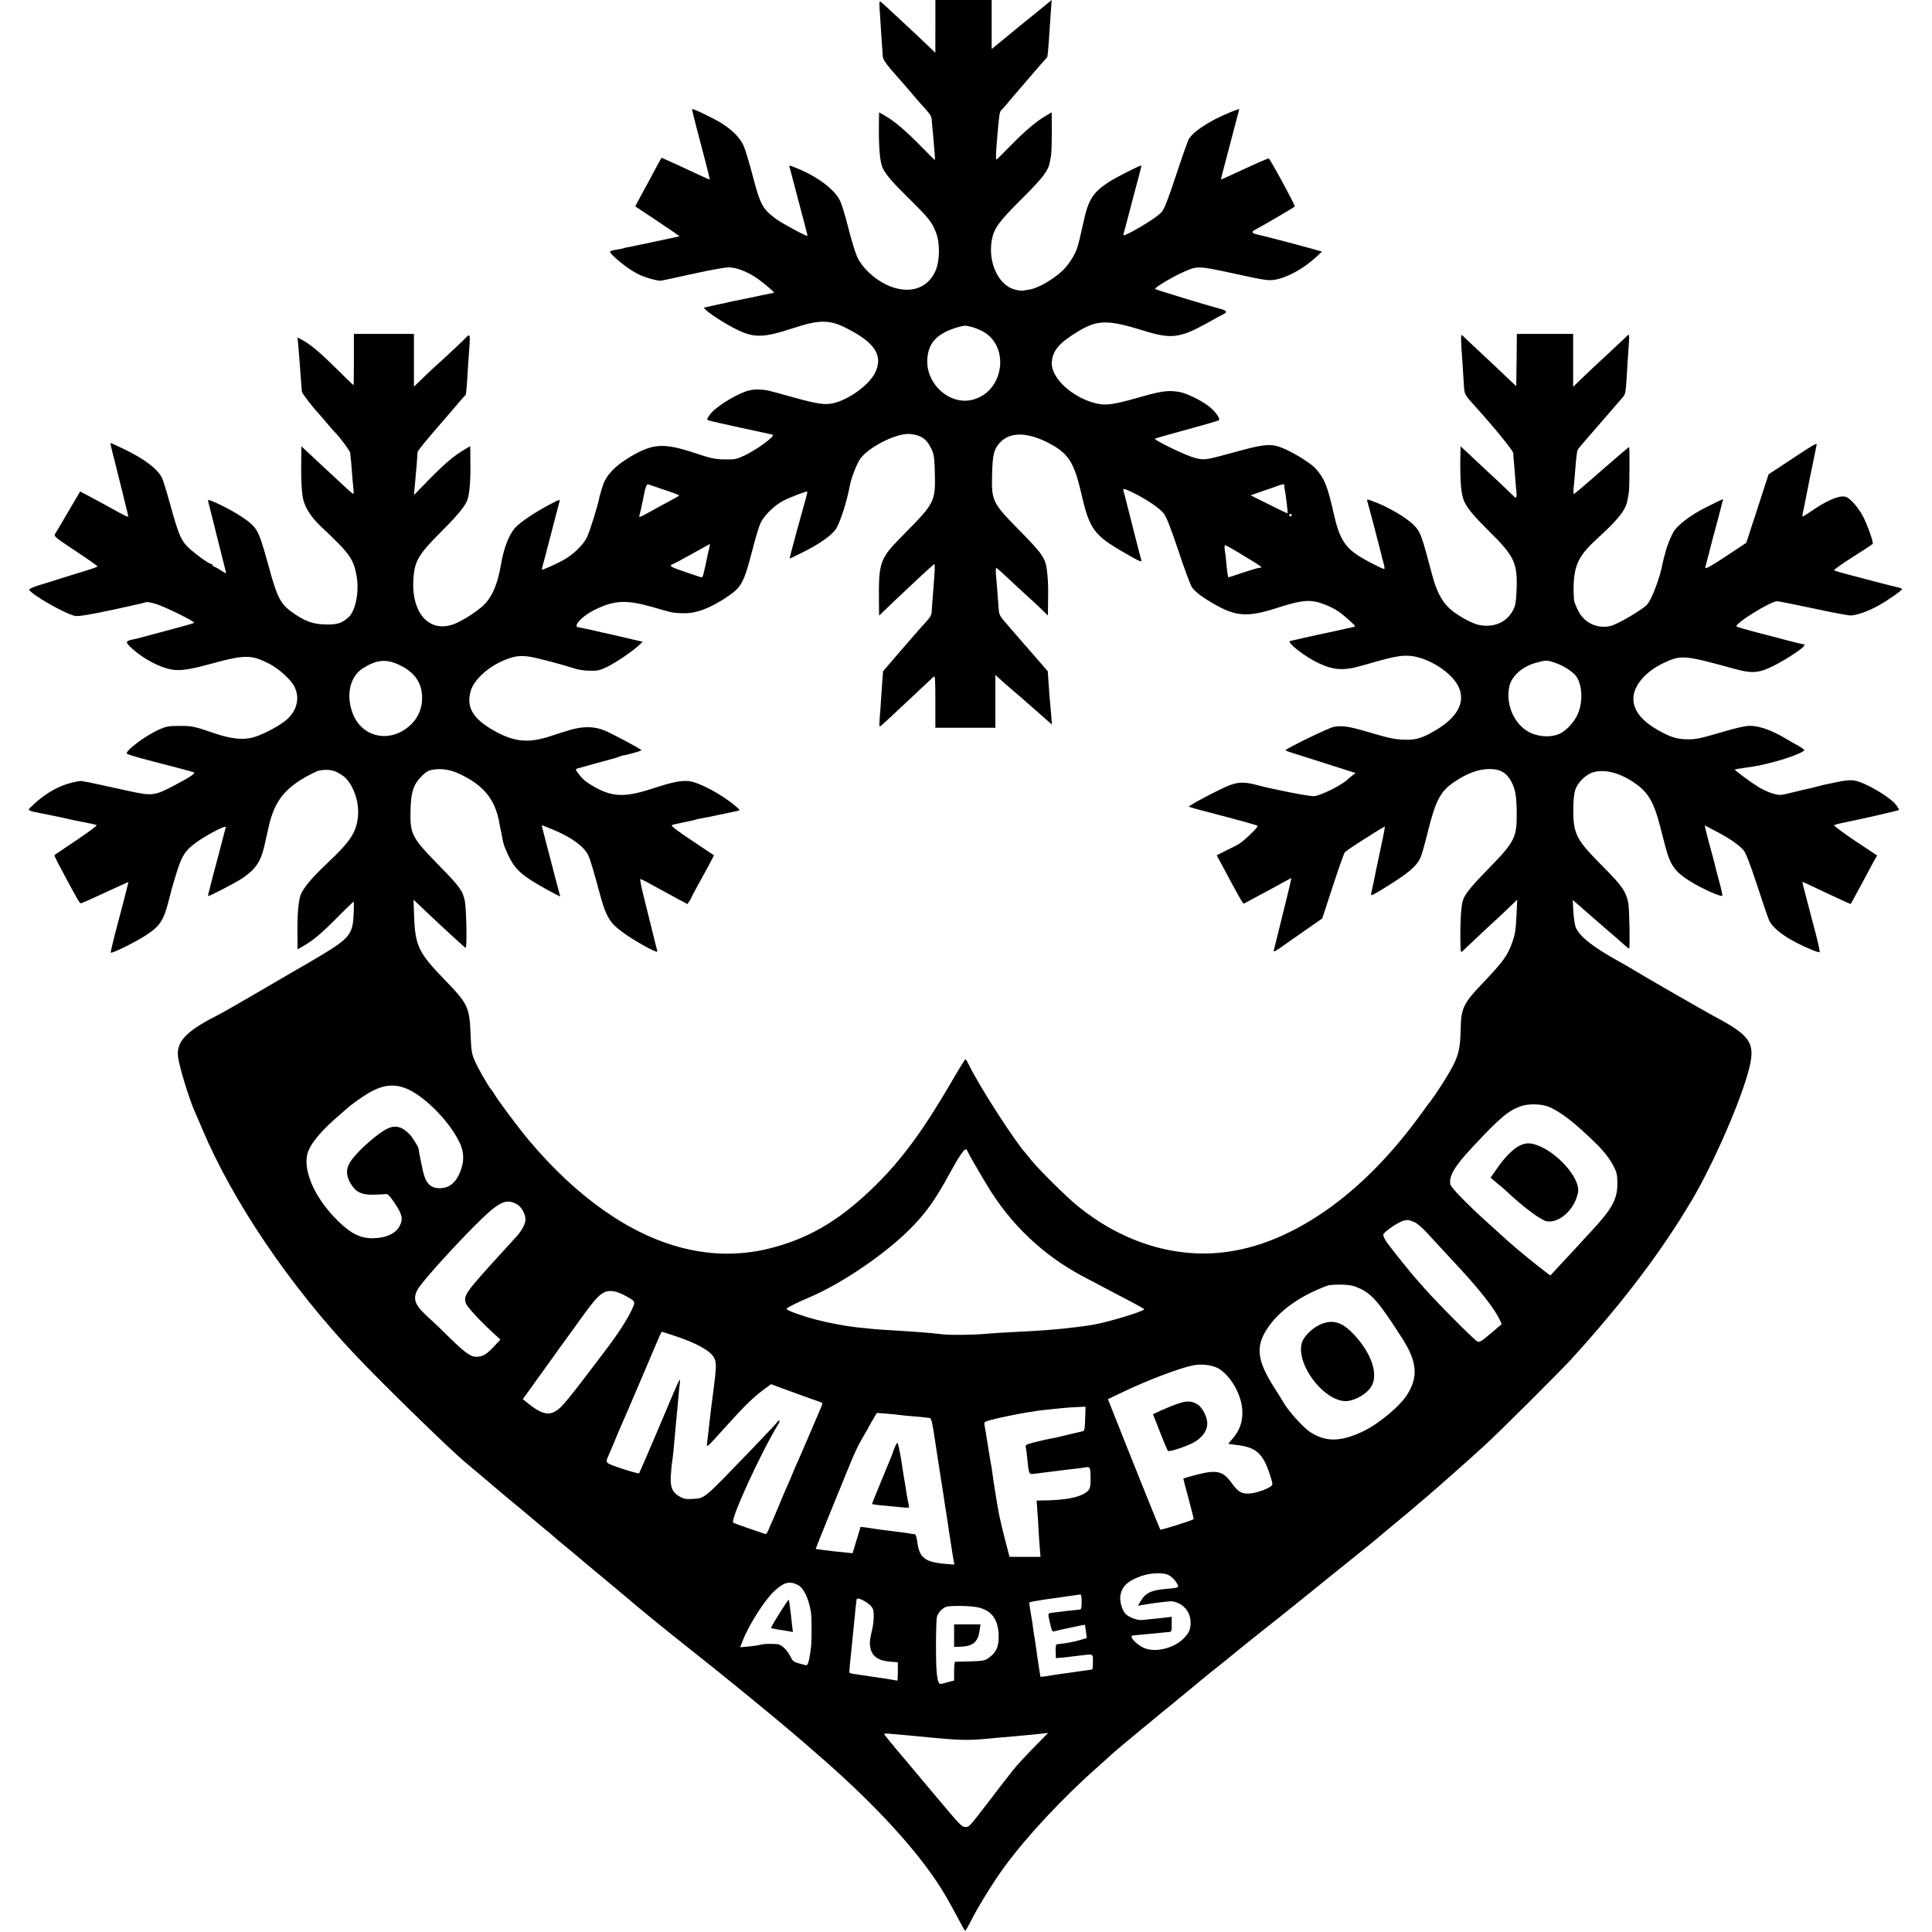 <?xml version="1.0" standalone="no"?>
<!DOCTYPE svg PUBLIC "-//W3C//DTD SVG 20010904//EN"
 "http://www.w3.org/TR/2001/REC-SVG-20010904/DTD/svg10.dtd">
<svg version="1.0" xmlns="http://www.w3.org/2000/svg"
 width="1545pt" height="1545pt" viewBox="0 0 1545 1545"
 preserveAspectRatio="xMidYMid meet">
<g transform="translate(0,1545) scale(0.1,-0.1)"
fill="#000000" stroke="none">
<path d="M7480 15239 l0 -211 -52 50 c-29 28 -72 67 -94 89 -23 21 -96 90
-164 153 -67 63 -126 117 -132 119 -6 2 -7 -25 -3 -70 3 -41 8 -119 11 -174 4
-55 8 -113 9 -130 2 -16 3 -44 4 -62 1 -24 17 -50 63 -105 35 -40 65 -75 68
-78 5 -4 35 -39 150 -174 14 -16 44 -50 67 -75 31 -34 43 -55 44 -81 1 -19 3
-39 4 -45 1 -5 5 -50 9 -100 4 -49 9 -109 11 -132 2 -24 2 -43 1 -43 -2 0 -54
52 -117 116 -122 124 -205 194 -281 238 l-48 28 -1 -54 c-4 -227 6 -351 35
-402 28 -52 80 -111 207 -236 158 -156 181 -185 214 -270 33 -83 31 -227 -4
-306 -65 -149 -223 -193 -396 -109 -98 47 -191 136 -230 220 -15 33 -47 137
-71 232 -23 94 -54 194 -68 221 -46 92 -187 195 -354 261 -50 20 -53 20 -48 3
3 -9 13 -44 21 -77 9 -33 32 -121 51 -195 20 -74 38 -142 40 -150 2 -8 10 -40
18 -70 8 -30 14 -55 13 -56 -6 -7 -209 103 -254 137 -107 80 -124 113 -188
359 -25 95 -56 197 -69 226 -30 64 -86 121 -175 178 -62 39 -230 120 -237 114
-1 -2 26 -114 62 -248 36 -135 67 -256 70 -270 2 -14 6 -30 9 -37 3 -8 -2 -9
-13 -4 -20 8 -73 33 -187 86 -44 21 -103 48 -132 60 l-52 24 -19 -32 c-10 -18
-31 -57 -47 -87 -16 -30 -36 -69 -45 -85 -10 -17 -36 -65 -59 -108 l-41 -77
180 -120 c100 -66 178 -120 173 -121 -4 0 -15 -2 -23 -4 -61 -14 -359 -76
-383 -81 -17 -2 -33 -6 -36 -8 -3 -2 -24 -7 -46 -10 -80 -13 -80 -14 -38 -55
54 -53 139 -115 200 -145 55 -27 157 -55 183 -50 39 8 87 18 278 60 114 25
230 46 258 46 61 0 146 -32 224 -85 52 -35 148 -116 139 -118 -17 -3 -170 -35
-214 -45 -11 -2 -33 -7 -50 -10 -16 -3 -50 -10 -75 -15 -25 -6 -54 -12 -65
-15 -23 -4 -126 -27 -137 -30 -5 -1 -11 -2 -15 -3 -23 -4 112 -99 225 -159
167 -88 231 -89 495 -3 202 66 284 65 421 -6 220 -112 287 -213 228 -346 -43
-97 -202 -217 -332 -250 -69 -18 -134 -8 -339 49 -205 57 -195 55 -259 59 -34
2 -73 -3 -105 -14 -105 -37 -254 -133 -292 -189 -23 -34 -24 -38 -8 -44 10 -4
126 -30 258 -59 132 -28 246 -53 253 -55 27 -8 -120 -117 -225 -167 -62 -29
-76 -32 -158 -31 -78 2 -108 8 -226 47 -260 87 -344 83 -529 -26 -121 -72
-191 -145 -219 -229 -12 -36 -24 -78 -27 -92 -12 -67 -78 -277 -101 -324 -31
-62 -108 -136 -186 -180 -53 -30 -170 -82 -174 -78 -1 1 5 26 13 56 8 30 17
62 19 70 2 8 15 60 30 115 14 55 36 141 49 190 13 50 26 100 30 113 7 21 0 19
-81 -24 -117 -62 -230 -138 -272 -183 -51 -55 -93 -165 -116 -301 -25 -147
-67 -248 -132 -314 -48 -49 -161 -123 -233 -153 -197 -81 -347 72 -335 342 7
155 37 208 230 400 129 129 192 207 205 254 19 70 25 181 21 369 l-1 54 -47
-28 c-79 -45 -162 -116 -286 -243 l-117 -120 5 52 c16 173 21 233 24 289 1 15
56 82 261 318 26 30 63 73 81 95 19 22 37 42 41 45 6 5 11 63 23 265 3 39 7
103 10 143 5 74 1 84 -26 55 -15 -18 -222 -211 -263 -246 -12 -10 -51 -48 -88
-84 l-68 -65 0 211 0 211 -240 0 -240 0 0 -205 c0 -113 -1 -205 -3 -205 -2 0
-64 60 -138 133 -131 130 -210 196 -277 231 l-33 17 6 -63 c3 -35 8 -90 10
-123 2 -33 7 -98 11 -145 4 -47 7 -93 8 -102 1 -14 87 -125 140 -182 6 -6 34
-38 61 -71 28 -33 53 -62 56 -65 30 -24 129 -156 130 -173 0 -12 2 -29 3 -37
2 -8 6 -58 10 -110 4 -52 9 -114 12 -137 3 -24 2 -43 -1 -43 -3 0 -41 32 -83
72 -42 39 -111 104 -153 142 -41 39 -99 93 -127 119 l-52 48 -1 -83 c-3 -176
2 -285 16 -343 15 -67 68 -147 146 -220 223 -209 254 -252 279 -382 25 -128
-5 -289 -65 -341 -52 -45 -87 -57 -170 -56 -95 0 -159 19 -244 74 -126 82
-149 121 -225 400 -67 240 -81 276 -134 327 -47 46 -168 119 -275 168 -65 29
-77 32 -73 18 3 -10 35 -137 71 -283 36 -146 68 -273 71 -283 5 -16 0 -14 -33
8 -21 14 -46 28 -55 31 -10 4 -18 10 -18 15 0 5 -5 9 -11 9 -21 0 -160 104
-199 148 -47 53 -67 103 -131 335 -27 98 -56 191 -64 206 -37 73 -139 150
-304 230 -58 28 -106 49 -107 48 -2 -2 6 -39 17 -82 12 -44 22 -87 24 -95 2
-8 24 -98 50 -200 25 -102 48 -193 50 -203 3 -14 -9 -10 -63 19 -108 60 -162
89 -244 133 l-77 41 -72 -122 c-102 -174 -111 -190 -127 -215 -13 -21 -8 -26
162 -139 97 -64 176 -120 176 -123 0 -3 -33 -16 -72 -28 -40 -12 -125 -38
-188 -58 -63 -20 -154 -49 -202 -63 -49 -15 -86 -31 -85 -37 12 -37 303 -203
372 -211 27 -4 124 13 299 50 142 31 262 58 266 61 4 2 34 -2 65 -11 67 -17
328 -145 317 -155 -4 -4 -104 -32 -222 -63 -118 -31 -219 -58 -225 -60 -5 -1
-27 -6 -48 -11 -48 -10 -53 -19 -25 -48 75 -78 198 -152 301 -182 85 -25 158
-17 355 37 270 74 321 74 467 -1 76 -39 171 -126 199 -181 49 -96 18 -206 -79
-279 -70 -53 -196 -116 -264 -131 -75 -18 -170 -6 -287 33 -175 60 -186 62
-289 62 -89 0 -107 -4 -165 -30 -111 -50 -275 -174 -255 -193 6 -5 82 -28 170
-51 209 -54 347 -90 364 -97 19 -6 -26 -37 -150 -102 -164 -87 -179 -89 -376
-46 -327 72 -370 81 -385 78 -138 -20 -262 -84 -380 -197 -44 -42 -55 -36 127
-72 72 -14 146 -30 165 -35 19 -5 46 -11 60 -13 97 -18 156 -31 163 -36 4 -4
-70 -58 -163 -121 -94 -63 -173 -116 -175 -119 -2 -4 37 -80 86 -171 113 -209
116 -215 129 -213 11 3 169 74 290 131 47 22 86 39 87 38 1 -1 -62 -247 -92
-356 -20 -73 -52 -206 -50 -208 8 -10 203 86 285 141 117 78 140 116 190 317
11 47 37 136 57 197 41 131 74 175 181 246 98 64 216 122 208 101 -3 -9 -9
-28 -12 -42 -4 -15 -24 -94 -46 -177 -22 -82 -42 -157 -44 -165 -2 -8 -12 -49
-23 -90 -11 -41 -19 -75 -18 -76 5 -5 218 105 269 139 111 74 152 133 182 262
9 39 25 111 36 160 46 201 132 308 330 411 31 16 61 30 67 31 82 17 139 3 202
-46 72 -57 124 -197 114 -312 -10 -131 -58 -205 -243 -379 -133 -125 -204
-212 -220 -268 -18 -70 -24 -171 -21 -365 l1 -59 48 28 c78 45 144 101 272
230 68 68 125 124 128 124 2 0 3 -44 0 -97 -6 -164 -32 -196 -272 -340 -72
-43 -144 -85 -161 -94 -16 -9 -55 -31 -85 -49 -30 -18 -68 -41 -85 -50 -16
-10 -118 -69 -225 -131 -107 -63 -233 -134 -280 -158 -236 -121 -312 -205
-296 -325 12 -87 91 -341 136 -441 5 -11 30 -69 56 -130 244 -581 703 -1259
1224 -1809 208 -221 756 -756 880 -859 80 -67 156 -132 170 -143 33 -29 120
-102 145 -123 108 -89 261 -217 265 -221 3 -3 30 -25 60 -50 30 -24 62 -51 71
-60 8 -8 35 -31 59 -50 24 -19 62 -51 85 -70 69 -59 134 -113 275 -230 74 -62
146 -122 160 -134 106 -91 296 -246 460 -376 107 -85 202 -160 210 -167 8 -7
90 -73 182 -147 177 -143 432 -354 538 -446 35 -30 86 -75 114 -99 430 -370
767 -727 972 -1031 60 -89 94 -148 195 -337 18 -35 35 -63 38 -63 3 0 28 43
54 95 57 111 179 308 262 420 181 246 468 553 754 805 40 36 81 72 90 81 18
18 193 165 260 219 24 19 48 40 55 45 6 6 90 75 186 153 96 79 184 151 195
161 11 9 58 48 105 86 47 37 103 83 125 100 22 18 72 58 110 90 39 31 86 69
105 84 19 16 96 77 170 135 74 59 144 115 155 124 11 9 77 62 145 117 69 55
127 102 130 105 3 3 84 68 180 145 96 77 177 142 180 145 3 3 73 62 155 130
83 68 152 126 155 129 3 3 32 28 65 56 33 27 65 54 71 60 6 5 39 35 75 65 52
45 221 195 265 235 6 5 53 48 105 95 102 92 599 587 689 685 417 458 723 861
971 1280 177 300 400 814 459 1060 47 197 6 255 -284 409 -85 46 -538 306
-671 387 -16 10 -64 37 -105 60 -194 108 -297 190 -328 261 -8 18 -17 75 -20
127 l-5 94 29 -25 c16 -14 83 -73 149 -130 66 -58 133 -115 149 -129 16 -13
50 -43 75 -66 25 -23 47 -40 49 -38 8 8 2 316 -7 364 -19 94 -49 137 -207 296
-158 159 -196 210 -220 297 -18 66 -17 246 2 308 18 60 83 126 143 144 90 26
202 0 316 -74 122 -80 166 -151 220 -355 14 -55 35 -133 45 -174 37 -139 75
-192 190 -265 92 -58 252 -131 263 -119 3 2 -8 52 -24 111 -16 59 -31 116 -33
127 -2 11 -18 71 -35 132 -17 62 -35 131 -40 153 l-9 40 97 -51 c104 -55 171
-101 212 -146 19 -20 49 -97 109 -278 45 -137 88 -264 96 -282 34 -77 163
-165 349 -241 27 -11 52 -19 56 -16 4 2 -11 72 -33 156 -23 84 -55 209 -73
278 -19 69 -33 126 -31 127 1 1 15 -5 31 -12 17 -8 84 -40 150 -71 66 -31 139
-65 162 -75 l43 -18 34 62 c18 34 50 92 70 129 20 38 52 97 71 133 l36 64
-176 117 c-96 65 -172 121 -168 125 5 4 46 15 93 24 122 24 421 93 426 98 2 2
-8 20 -23 40 -50 65 -248 181 -333 195 -31 6 -72 2 -135 -11 -118 -24 -113
-23 -165 -37 -25 -7 -54 -14 -65 -16 -11 -2 -68 -15 -127 -30 -102 -25 -108
-25 -160 -10 -29 8 -80 31 -113 51 -64 39 -197 137 -192 142 2 1 37 7 78 13
112 16 126 19 234 47 118 30 247 81 243 95 -2 6 -22 20 -43 32 -22 12 -67 37
-100 57 -126 76 -238 113 -318 103 -27 -3 -104 -21 -171 -41 -208 -61 -229
-65 -301 -65 -85 0 -144 19 -249 81 -135 79 -196 171 -182 270 13 93 105 194
231 255 147 71 167 70 577 -43 125 -34 178 -34 267 4 98 41 291 164 291 186 0
5 -7 9 -15 9 -8 0 -63 13 -122 29 -60 16 -173 46 -253 66 -80 21 -149 41 -153
45 -22 19 272 203 325 202 12 0 142 -26 288 -57 146 -32 281 -57 300 -57 48 2
140 34 219 78 78 43 191 122 191 133 0 5 -15 11 -32 14 -18 4 -100 24 -183 46
-82 22 -188 49 -235 62 -47 12 -88 25 -93 29 -4 3 63 51 148 105 86 54 158
102 161 106 7 12 -43 154 -80 224 -17 33 -52 81 -78 108 -40 40 -53 47 -85 47
-47 0 -141 -44 -237 -110 -40 -27 -75 -50 -79 -50 -3 0 -4 8 -2 18 2 9 27 131
54 270 28 139 54 264 57 278 7 28 6 28 -272 -156 l-111 -73 -89 -274 -89 -273
-55 -37 c-224 -150 -278 -181 -273 -160 3 12 16 64 30 115 13 51 26 100 28
110 5 18 12 44 45 167 12 44 23 88 25 98 2 10 7 28 10 39 8 22 22 28 -136 -51
-109 -54 -210 -129 -249 -183 -23 -32 -67 -142 -75 -188 -1 -3 -4 -14 -8 -25
-3 -11 -8 -33 -11 -48 -19 -109 -86 -288 -124 -331 -39 -43 -237 -159 -294
-172 -81 -18 -159 5 -214 61 -30 31 -42 52 -72 126 -6 15 -9 73 -8 130 4 172
43 250 192 385 169 154 226 227 239 307 4 23 9 51 11 62 5 23 7 356 2 360 -2
2 -100 -82 -218 -185 -118 -104 -219 -189 -223 -190 -5 0 -6 21 -3 48 3 26 8
81 11 122 10 128 16 173 23 186 4 6 30 38 58 70 28 33 102 118 164 189 62 72
123 142 136 157 25 29 25 31 39 273 3 50 8 123 11 164 4 63 3 71 -9 60 -14
-14 -213 -200 -291 -272 -22 -21 -65 -61 -93 -89 l-53 -51 0 211 0 212 -225 0
-225 0 -2 -209 -3 -209 -86 81 c-47 45 -141 134 -209 197 -68 63 -129 121
-136 128 -14 13 -13 -27 1 -218 2 -36 7 -107 10 -158 6 -101 0 -89 101 -202
155 -172 294 -344 295 -363 1 -12 2 -33 3 -47 2 -14 6 -65 10 -115 3 -49 9
-114 12 -142 6 -56 -1 -65 -27 -35 -13 14 -143 137 -289 272 -19 17 -56 52
-82 77 l-48 44 -1 -38 c-5 -206 2 -323 23 -384 20 -60 69 -121 208 -259 200
-197 226 -253 218 -465 -4 -95 -9 -128 -26 -160 -52 -102 -155 -147 -277 -122
-57 12 -175 78 -232 130 -64 59 -106 140 -141 272 -84 318 -93 342 -145 395
-62 63 -216 153 -335 194 -40 15 -43 14 -38 -2 13 -43 108 -406 112 -425 2
-12 10 -44 18 -70 8 -26 10 -47 5 -47 -14 0 -147 68 -204 105 -113 72 -156
145 -200 340 -49 218 -74 280 -144 358 -39 43 -173 127 -264 164 -83 35 -140
32 -307 -12 -74 -20 -166 -45 -205 -55 -115 -30 -137 -30 -222 -1 -91 32 -299
136 -287 143 5 3 70 22 144 42 259 71 355 99 366 105 18 10 -30 76 -84 116
-65 48 -178 102 -232 111 -84 14 -137 8 -290 -35 -239 -68 -292 -76 -374 -57
-191 46 -362 203 -355 328 6 95 59 157 214 250 153 92 236 92 520 4 219 -68
289 -60 500 56 61 34 122 68 138 75 34 18 28 29 -26 44 -108 28 -513 152 -520
158 -9 9 139 97 227 136 114 50 115 50 407 -13 231 -51 271 -57 318 -50 101
16 230 86 334 181 l49 45 -39 11 c-72 22 -445 120 -483 127 -39 8 -44 21 -16
35 61 32 317 182 320 188 5 8 -200 387 -209 384 -22 -6 -80 -31 -220 -96 -88
-41 -161 -74 -162 -73 -1 1 32 127 73 281 40 154 74 281 74 282 0 7 -134 -49
-193 -80 -111 -60 -181 -112 -209 -157 -9 -14 -55 -144 -103 -290 -63 -191
-95 -273 -114 -294 -31 -34 -124 -96 -234 -156 -63 -33 -78 -38 -73 -23 3 10
26 95 50 188 24 94 56 212 70 264 14 52 25 96 23 97 -6 6 -212 -99 -266 -135
-128 -87 -159 -139 -202 -340 -16 -75 -36 -158 -45 -184 -19 -58 -73 -141
-120 -184 -72 -67 -189 -135 -254 -147 -19 -3 -45 -8 -58 -10 -12 -3 -45 2
-72 10 -128 38 -210 218 -179 393 17 95 55 147 240 331 173 173 212 225 225
297 3 15 7 38 9 50 4 28 7 125 6 251 l-1 94 -47 -28 c-73 -42 -168 -122 -281
-238 -57 -58 -107 -108 -112 -111 -8 -5 -7 48 5 180 15 184 18 201 34 216 9 9
25 27 36 40 59 71 321 375 327 379 6 5 10 47 23 245 3 44 8 110 10 148 l5 67
-137 -112 c-76 -61 -184 -149 -240 -196 l-103 -84 0 196 0 196 -225 0 -225 0
0 -211z m295 -2405 c17 -4 51 -17 76 -30 225 -112 184 -475 -63 -548 -187 -56
-389 122 -372 328 8 101 52 164 145 212 56 28 147 54 169 49 8 -2 29 -7 45
-11z m-419 -873 c44 -20 71 -52 99 -116 14 -30 19 -74 21 -185 5 -219 -2 -234
-245 -480 -199 -201 -205 -217 -202 -554 l1 -99 63 60 c34 34 81 78 104 99 23
22 92 86 153 144 62 58 116 106 120 108 8 3 7 -45 -6 -198 -10 -129 -11 -142
-13 -180 -1 -26 -12 -47 -44 -81 -23 -25 -53 -59 -67 -75 -14 -16 -82 -95
-152 -175 l-126 -147 -6 -73 c-3 -41 -8 -114 -11 -164 -3 -49 -8 -116 -11
-147 -2 -32 -2 -58 1 -58 4 0 30 22 58 49 29 27 68 63 87 81 35 32 261 244
286 268 12 11 14 -19 14 -197 l0 -211 240 0 240 0 0 212 0 211 28 -26 c15 -14
68 -61 117 -103 50 -42 106 -91 125 -108 19 -17 68 -60 109 -96 l73 -64 -6 79
c-4 44 -9 100 -11 125 -2 25 -7 85 -10 134 l-6 88 -71 82 c-39 44 -94 108
-123 141 -28 33 -84 97 -123 142 -71 81 -72 81 -77 150 -4 65 -12 162 -21 266
-2 27 0 47 5 45 5 -2 60 -51 122 -110 63 -58 125 -116 139 -128 14 -12 53 -49
88 -82 l62 -60 1 73 c2 150 2 176 -5 253 -11 129 -27 154 -219 350 -223 226
-229 239 -223 457 4 155 14 196 62 249 77 85 212 86 377 4 168 -85 214 -153
273 -406 67 -291 100 -337 349 -480 122 -71 141 -79 131 -52 -4 10 -35 132
-71 273 -35 141 -67 264 -70 274 -10 25 6 22 88 -19 105 -53 202 -119 235
-162 20 -26 55 -116 116 -297 47 -143 96 -273 107 -290 28 -40 88 -85 195
-145 160 -89 256 -95 472 -26 220 71 284 76 398 31 84 -34 122 -59 212 -142
35 -32 35 -32 11 -38 -61 -14 -257 -57 -279 -61 -30 -6 -198 -44 -222 -50 -32
-9 109 -120 222 -175 120 -58 205 -64 340 -25 246 71 310 85 383 82 149 -6
353 -134 404 -255 52 -120 -14 -239 -188 -342 -104 -62 -161 -79 -254 -74 -83
4 -106 9 -315 70 -130 37 -178 44 -245 32 -38 -7 -385 -175 -385 -187 0 -3 42
-18 93 -33 50 -16 177 -56 280 -89 l188 -60 -28 -21 c-15 -12 -34 -27 -40 -34
-46 -43 -208 -124 -263 -130 -30 -4 -328 54 -450 87 -105 28 -153 28 -228 0
-76 -29 -332 -164 -324 -171 4 -3 72 -23 152 -43 282 -74 392 -105 397 -110 9
-9 -119 -131 -157 -150 -19 -10 -65 -34 -103 -52 l-67 -34 39 -72 c145 -272
172 -319 179 -314 4 2 63 34 132 71 69 37 153 82 186 101 l61 33 -12 -57 c-7
-31 -38 -158 -69 -282 -31 -124 -58 -233 -60 -242 -3 -12 14 -5 57 26 34 24
122 86 196 137 l135 94 85 260 c47 143 90 265 96 270 10 10 115 81 148 100 9
5 51 32 93 59 41 26 77 47 79 45 1 -2 -12 -74 -31 -159 -18 -85 -35 -166 -38
-180 -5 -28 -33 -163 -41 -197 -5 -20 9 -14 102 43 195 120 262 176 294 249
10 22 36 116 59 210 60 242 101 320 210 392 107 72 194 103 285 103 84 0 135
-31 174 -106 29 -57 38 -109 40 -231 3 -210 -13 -242 -224 -458 -135 -138
-186 -200 -204 -249 -17 -44 -25 -173 -22 -359 1 -57 3 -66 15 -55 22 21 248
234 281 263 17 15 59 55 94 89 l64 61 -6 -131 c-5 -105 -11 -147 -32 -205 -39
-112 -69 -154 -250 -344 -141 -148 -161 -191 -164 -350 -3 -164 -17 -221 -84
-339 -35 -63 -127 -204 -149 -231 -5 -5 -48 -64 -96 -130 -219 -299 -454 -540
-702 -722 -296 -216 -593 -340 -885 -370 -396 -41 -805 93 -1150 375 -86 70
-307 289 -365 361 -19 24 -40 48 -45 55 -93 103 -375 542 -456 709 -13 26 -25
47 -28 47 -4 0 -58 -88 -121 -197 -218 -373 -386 -601 -589 -803 -273 -271
-512 -419 -816 -503 -243 -68 -489 -70 -739 -6 -420 107 -844 405 -1227 861
-87 104 -246 317 -275 368 -6 11 -18 28 -26 37 -28 34 -108 175 -134 236 -22
52 -26 82 -30 192 -9 234 -19 255 -213 455 -202 209 -230 266 -239 495 l-5
140 53 -50 c66 -63 88 -84 237 -222 67 -62 124 -113 127 -113 12 0 6 315 -7
377 -17 81 -41 113 -209 285 -216 221 -229 246 -225 437 3 146 23 207 88 273
37 37 56 48 93 53 70 11 140 0 211 -34 195 -91 288 -207 320 -401 3 -19 8 -42
10 -50 2 -8 7 -31 10 -50 8 -48 14 -69 32 -110 52 -121 89 -166 193 -235 60
-40 240 -139 240 -133 0 2 -9 37 -21 78 -11 41 -22 82 -24 91 -2 9 -23 92 -48
185 -51 193 -56 214 -52 214 1 0 38 -14 81 -32 145 -58 251 -134 286 -203 17
-34 41 -113 92 -302 40 -152 70 -217 123 -267 50 -48 147 -112 256 -171 70
-37 88 -43 83 -28 -3 10 -22 83 -41 163 -20 80 -51 205 -69 278 -18 72 -30
132 -25 132 5 0 30 -12 56 -26 58 -32 141 -77 244 -133 l77 -41 16 25 c9 13
16 26 16 28 0 3 19 40 43 83 24 44 65 118 91 166 l46 88 -175 117 c-115 76
-171 119 -163 124 7 4 51 14 97 23 45 9 86 18 89 20 4 2 23 7 42 10 30 4 229
46 298 61 22 5 21 8 -20 42 -114 96 -296 191 -374 197 -66 4 -129 -9 -289 -61
-214 -70 -315 -67 -454 10 -72 40 -100 63 -134 109 -26 33 -26 37 -10 42 42
12 279 78 293 81 8 2 29 8 45 15 17 6 31 11 33 10 6 -3 142 35 142 40 0 8
-215 123 -290 156 -84 37 -180 38 -290 4 -41 -13 -77 -24 -80 -25 -3 0 -28 -9
-55 -18 -186 -63 -302 -53 -470 43 -166 95 -218 186 -180 316 27 93 151 202
287 252 71 27 114 31 186 20 52 -8 259 -62 340 -89 52 -17 93 -23 157 -23 49
0 73 7 130 36 73 38 186 115 243 166 l32 30 -92 21 c-51 12 -122 29 -158 37
-36 7 -105 23 -155 35 -49 11 -97 21 -107 22 -52 4 21 86 121 137 163 81 257
86 471 25 166 -48 155 -46 240 -49 104 -4 220 39 361 135 109 74 129 112 195
367 24 95 54 194 66 219 29 62 111 142 183 179 59 30 185 78 190 72 4 -3 -2
-26 -84 -318 -32 -118 -58 -216 -57 -217 1 -1 50 22 109 52 132 66 224 131
260 182 34 49 90 223 113 349 11 63 59 184 87 220 69 90 273 194 382 194 28 0
68 -9 91 -19z m-2044 -428 c65 -21 118 -41 118 -44 0 -3 -12 -12 -27 -20 -31
-16 -158 -85 -241 -131 -46 -25 -53 -27 -49 -11 8 26 18 75 31 138 15 83 27
116 39 112 7 -3 65 -22 129 -44z m4959 30 c0 -10 2 -27 5 -38 7 -36 24 -178
21 -180 -1 -2 -68 30 -149 71 l-147 73 37 13 c20 7 78 27 127 44 111 39 105
38 106 17z m59 -233 c0 -5 -4 -10 -10 -10 -5 0 -10 5 -10 10 0 6 5 10 10 10 6
0 10 -4 10 -10z m-4655 -247 c-2 -10 -8 -38 -14 -63 -5 -25 -13 -58 -16 -75
-3 -16 -7 -34 -9 -40 -1 -5 -6 -25 -10 -43 -6 -26 -12 -32 -24 -27 -10 4 -64
22 -122 41 -119 40 -134 49 -99 63 13 5 85 43 159 85 74 41 136 75 137 76 1 0
0 -8 -2 -17z m4266 -74 c150 -91 162 -99 134 -99 -11 0 -72 -18 -135 -39 -63
-22 -116 -39 -117 -37 -4 3 -12 61 -17 123 -3 33 -8 77 -12 97 -3 20 -1 36 4
36 5 0 70 -36 143 -81z m-6753 -874 c120 -55 181 -135 187 -247 6 -107 -38
-199 -125 -263 -159 -117 -362 -60 -430 121 -55 147 -21 295 82 360 108 68
184 76 286 29z m9250 14 c64 -22 138 -69 165 -105 49 -65 57 -196 18 -296 -24
-62 -88 -135 -143 -163 -74 -37 -190 -29 -268 21 -112 70 -172 229 -138 362
20 79 106 153 208 181 82 23 92 23 158 0z m-9204 -3398 c142 -50 347 -250 436
-427 45 -87 45 -170 2 -264 -35 -75 -86 -112 -158 -112 -72 0 -111 42 -132
138 -18 84 -35 169 -34 174 0 15 -45 90 -72 118 -58 63 -116 77 -179 46 -78
-39 -222 -165 -284 -248 -47 -62 -50 -121 -10 -189 42 -70 85 -92 182 -91 44
1 89 3 100 5 16 3 31 -13 71 -72 61 -91 69 -126 40 -183 -30 -60 -108 -96
-210 -98 -103 -2 -180 36 -286 141 -193 189 -291 427 -232 562 32 75 115 169
243 279 35 30 73 63 84 73 11 10 56 43 100 73 136 92 231 113 339 75z m9134
-146 c65 -20 162 -85 272 -184 165 -149 218 -209 268 -305 21 -42 26 -65 26
-131 0 -124 -40 -199 -204 -376 -52 -56 -103 -111 -113 -123 -10 -12 -64 -69
-119 -128 l-100 -108 -36 27 c-75 56 -229 182 -297 243 -38 35 -113 102 -165
149 -171 154 -298 285 -302 311 -11 69 35 145 185 305 210 225 279 283 377
318 58 20 143 21 208 2z m-4631 -361 c7 -18 67 -123 152 -265 189 -317 450
-566 771 -736 125 -66 272 -144 393 -207 53 -28 97 -53 97 -56 0 -16 -291
-104 -410 -124 -146 -24 -326 -42 -500 -51 -215 -11 -298 -16 -353 -21 -101
-10 -300 -12 -361 -3 -70 9 -210 20 -446 34 -52 3 -113 8 -135 11 -22 2 -62 7
-90 9 -96 11 -231 36 -325 61 -112 29 -240 75 -240 86 0 9 67 44 182 93 277
118 640 370 838 580 105 112 172 207 270 385 69 125 71 128 104 178 31 45 43
51 53 26z m-3607 -422 c40 -22 72 -78 72 -126 0 -33 -30 -89 -73 -136 -12 -14
-45 -50 -73 -80 -335 -366 -351 -387 -331 -451 10 -31 117 -146 240 -258 l37
-33 -29 -31 c-79 -88 -109 -107 -167 -107 -43 0 -96 39 -216 158 -52 52 -123
120 -158 151 -113 101 -134 150 -94 226 27 53 257 310 453 508 196 196 251
225 339 179z m7186 -148 c16 -7 57 -42 90 -77 59 -63 241 -260 279 -302 156
-169 271 -318 307 -397 l17 -37 -87 -74 c-72 -61 -90 -73 -107 -65 -24 10
-331 319 -425 427 -36 41 -70 79 -75 85 -27 29 -185 227 -219 273 -21 29 -36
60 -34 70 4 21 118 100 161 111 34 9 44 8 93 -14z m-443 -527 c99 -45 163
-121 345 -407 114 -180 124 -302 36 -441 -59 -96 -234 -240 -359 -298 -175
-82 -292 -83 -415 -5 -55 35 -181 174 -216 239 -6 11 -40 65 -75 120 -137 216
-150 328 -53 473 93 141 261 260 479 341 17 6 68 9 115 8 67 -2 97 -9 143 -30z
m-5874 -58 c86 -47 85 -45 51 -118 -38 -80 -114 -197 -217 -331 -43 -58 -130
-171 -192 -253 -62 -81 -131 -165 -154 -187 -80 -78 -140 -72 -264 27 l-42 34
109 152 c60 84 113 157 117 162 5 6 24 33 43 60 19 28 38 55 43 60 4 6 59 80
120 166 129 180 164 221 209 249 43 27 102 20 177 -21z m391 -320 c182 -59
295 -123 322 -180 18 -36 17 -71 -5 -244 -17 -127 -25 -191 -42 -345 -3 -30
-8 -72 -11 -93 -5 -37 0 -33 137 120 180 199 239 256 344 331 l31 23 80 -30
c91 -34 303 -110 322 -116 10 -4 10 -11 -1 -37 -86 -203 -172 -401 -188 -437
-11 -24 -29 -64 -39 -90 -10 -25 -29 -71 -43 -101 -14 -30 -41 -94 -61 -143
-20 -48 -45 -106 -55 -130 -11 -23 -27 -59 -35 -81 -13 -30 -20 -37 -33 -31
-10 4 -69 24 -132 45 -62 21 -115 41 -118 44 -24 23 220 557 359 784 11 17 15
32 10 32 -6 0 -12 -4 -14 -9 -1 -5 -91 -100 -198 -212 -405 -420 -379 -399
-485 -406 -49 -3 -67 0 -100 19 -61 35 -77 76 -70 174 3 44 7 91 10 103 5 28
13 103 30 301 3 36 8 83 10 105 2 22 7 72 10 110 3 39 8 88 11 110 4 39 4 39
-10 15 -8 -14 -80 -182 -161 -375 -81 -192 -151 -353 -154 -357 -3 -3 -64 13
-136 37 -137 46 -135 45 -111 100 8 17 31 71 51 120 20 50 45 108 55 130 10
22 32 74 50 115 17 41 38 89 45 105 15 35 185 432 208 488 9 20 18 37 20 37 2
0 46 -14 97 -31z m4355 -263 c84 -50 162 -172 184 -288 19 -107 -5 -197 -74
-275 -18 -21 -33 -38 -32 -39 1 -1 27 -4 57 -8 163 -18 218 -65 274 -235 26
-79 26 -84 9 -97 -35 -26 -128 -57 -178 -58 -59 -1 -85 15 -136 85 -74 102
-122 110 -324 54 -33 -9 -61 -18 -62 -19 -1 -1 18 -73 42 -161 24 -88 42 -161
40 -163 -10 -11 -261 -90 -266 -84 -5 5 -248 610 -400 995 l-19 48 125 60
c196 93 441 186 549 209 72 16 160 5 211 -24z m-1067 -402 c-2 -77 -6 -98 -18
-99 -8 -2 -55 -13 -105 -25 -49 -12 -99 -23 -110 -26 -11 -2 -31 -6 -45 -9
-14 -3 -34 -7 -45 -9 -11 -2 -51 -12 -88 -21 -65 -17 -68 -19 -63 -44 3 -14 8
-53 11 -86 13 -126 13 -126 54 -121 20 3 59 8 86 11 28 3 82 10 120 15 39 5
95 12 125 15 30 3 67 8 82 11 34 7 39 -2 39 -78 1 -87 -3 -100 -41 -126 -58
-39 -166 -59 -343 -61 l-47 -1 4 -62 c3 -35 8 -110 11 -168 3 -58 8 -131 11
-162 l5 -58 -124 0 -124 0 -41 158 c-22 86 -46 191 -52 232 -7 41 -14 84 -16
95 -3 17 -9 57 -19 120 -2 11 -6 40 -9 65 -3 25 -8 56 -11 70 -3 14 -14 81
-25 150 -11 69 -22 139 -26 157 -6 31 -5 32 47 47 57 16 222 50 299 62 25 3
53 8 63 10 10 2 46 6 80 10 34 3 91 9 127 13 36 4 93 8 128 9 l63 3 -3 -97z
m-1478 30 c14 -2 59 -7 100 -10 41 -3 84 -7 95 -9 11 -1 27 -3 36 -4 18 -1 22
-19 54 -231 9 -58 18 -116 20 -130 3 -14 7 -43 10 -65 3 -22 10 -65 15 -95 5
-30 12 -73 15 -95 3 -22 14 -98 26 -170 11 -71 26 -175 35 -230 8 -55 18 -113
21 -128 l5 -29 -73 6 c-164 14 -208 49 -224 179 -4 31 -12 57 -19 58 -6 0 -20
2 -31 4 -11 2 -40 7 -65 10 -25 3 -61 8 -80 10 -19 3 -55 7 -80 10 -25 3 -56
8 -70 10 -14 3 -44 7 -67 10 l-41 5 -22 -73 c-12 -39 -26 -87 -32 -105 l-10
-33 -56 6 c-32 3 -76 8 -99 10 -62 7 -138 17 -140 19 -1 1 182 454 245 606 6
14 28 68 50 121 22 52 58 126 81 163 22 37 41 70 41 71 0 2 16 31 36 65 l36
61 81 -6 c45 -4 93 -9 107 -11z m2144 -1279 c19 -9 46 -34 60 -55 30 -46 29
-47 -74 -56 -124 -10 -169 -32 -209 -99 l-21 -36 33 6 c102 18 224 32 244 29
86 -16 143 -82 144 -167 1 -55 -11 -84 -54 -128 -81 -84 -240 -119 -328 -73
-60 31 -112 91 -81 95 12 2 51 5 147 14 50 5 95 9 100 10 6 1 22 3 38 3 26 2
27 4 27 62 l0 61 -37 -5 c-36 -5 -149 -16 -203 -21 -38 -3 -105 23 -130 50
-30 32 -49 109 -39 154 15 68 61 110 159 145 78 29 177 33 224 11z m-2963 -80
c45 -24 84 -103 103 -210 8 -42 8 -241 1 -295 -17 -119 -24 -142 -44 -136 -9
3 -35 10 -58 16 -35 9 -45 17 -63 55 -25 51 -71 94 -103 97 -66 4 -105 3 -132
-4 -16 -5 -61 -11 -98 -15 l-68 -6 21 54 c50 127 174 322 251 394 78 73 122
84 190 50z m2269 -135 c0 -41 -4 -60 -12 -61 -51 -5 -148 -16 -216 -25 -47 -6
-45 3 -21 -102 9 -41 15 -52 28 -48 25 8 246 55 247 53 1 -1 4 -25 8 -54 l7
-52 -53 -16 c-54 -16 -105 -25 -185 -34 -9 -1 -12 -18 -11 -56 l2 -55 61 5
c33 4 93 11 133 16 109 14 102 17 102 -51 0 -33 -3 -60 -7 -61 -5 0 -17 -2
-28 -4 -11 -2 -74 -11 -140 -20 -129 -18 -138 -19 -202 -30 -24 -4 -43 -5 -43
-3 0 1 -5 30 -10 63 -5 33 -12 80 -16 105 -3 25 -9 70 -14 100 -5 30 -12 72
-15 93 -3 20 -7 54 -10 75 -3 20 -10 63 -16 96 -6 32 -9 60 -7 62 2 1 19 6 38
9 19 3 46 7 60 10 14 2 48 7 75 11 28 3 88 12 135 19 47 7 91 13 98 14 8 1 12
-17 12 -59z m-1717 -6 c21 -14 43 -37 48 -52 10 -24 7 -106 -5 -157 -18 -76
-22 -104 -19 -129 7 -84 56 -125 159 -134 l64 -5 0 -73 c0 -41 -2 -74 -4 -74
-2 0 -25 4 -52 9 -27 5 -73 12 -103 16 -30 4 -63 9 -75 11 -12 2 -41 7 -66 10
-60 8 -82 13 -87 17 -2 2 3 69 12 148 21 203 23 225 31 308 3 41 8 81 9 90 2
9 4 24 4 34 1 23 29 16 84 -19z m877 -36 c115 -21 172 -93 176 -223 3 -95 -20
-145 -90 -190 -23 -15 -51 -19 -140 -21 -61 -2 -114 -3 -118 -3 -5 -1 -8 -35
-8 -76 l0 -74 -42 -11 c-24 -6 -51 -13 -60 -16 -32 -9 -43 64 -43 296 0 118 3
227 8 242 8 30 41 66 72 78 28 11 182 10 245 -2z m-580 -1023 c25 -2 74 -6
110 -10 367 -36 387 -36 645 -11 17 2 68 6 115 10 47 4 101 9 120 11 19 2 64
7 98 10 l64 7 -117 -119 c-64 -65 -138 -145 -163 -178 -26 -33 -52 -67 -59
-75 -7 -8 -64 -82 -127 -165 -171 -222 -164 -215 -196 -215 -29 0 -35 6 -240
250 -80 95 -172 205 -189 225 -9 11 -62 75 -119 141 -56 67 -102 124 -102 128
0 3 26 4 58 0 31 -3 77 -7 102 -9z"/>
<path d="M12149 6287 c-48 -24 -119 -95 -179 -183 l-50 -72 52 -44 c29 -23 62
-52 74 -63 128 -122 275 -232 321 -241 76 -14 169 46 221 143 17 32 32 77 33
99 7 114 -175 314 -334 368 -56 19 -89 17 -138 -7z"/>
<path d="M10577 4866 c-75 -27 -151 -99 -167 -157 -45 -164 162 -447 338 -463
75 -7 188 57 223 125 50 98 -6 258 -140 403 -92 99 -162 124 -254 92z"/>
<path d="M9420 4225 c-36 -12 -95 -36 -133 -53 l-67 -31 19 -48 c10 -26 36
-91 56 -143 21 -52 41 -98 45 -103 9 -10 155 38 210 70 74 43 112 106 103 168
-7 51 -43 113 -76 134 -48 29 -85 31 -157 6z"/>
<path d="M7157 3880 c-9 -22 -17 -42 -17 -45 0 -3 -17 -47 -39 -98 -21 -50
-41 -99 -44 -107 -3 -8 -24 -58 -45 -110 -22 -52 -39 -96 -38 -97 3 -4 74 -12
143 -18 32 -2 79 -7 106 -10 26 -3 47 -2 47 2 0 4 -4 26 -9 48 -5 22 -12 60
-15 85 -3 25 -11 71 -17 103 -5 32 -12 73 -14 90 -7 53 -27 161 -34 180 -5 14
-10 9 -24 -23z"/>
<path d="M6233 2548 c-39 -62 -69 -115 -67 -117 2 -2 28 -8 57 -12 28 -5 67
-11 85 -14 l33 -6 -6 48 c-3 26 -8 71 -11 98 -7 63 -14 109 -18 112 -1 2 -34
-48 -73 -109z"/>
<path d="M7630 2370 l0 -90 43 1 c106 2 149 37 161 132 l7 47 -106 0 -105 0 0
-90z"/>
</g>
</svg>
